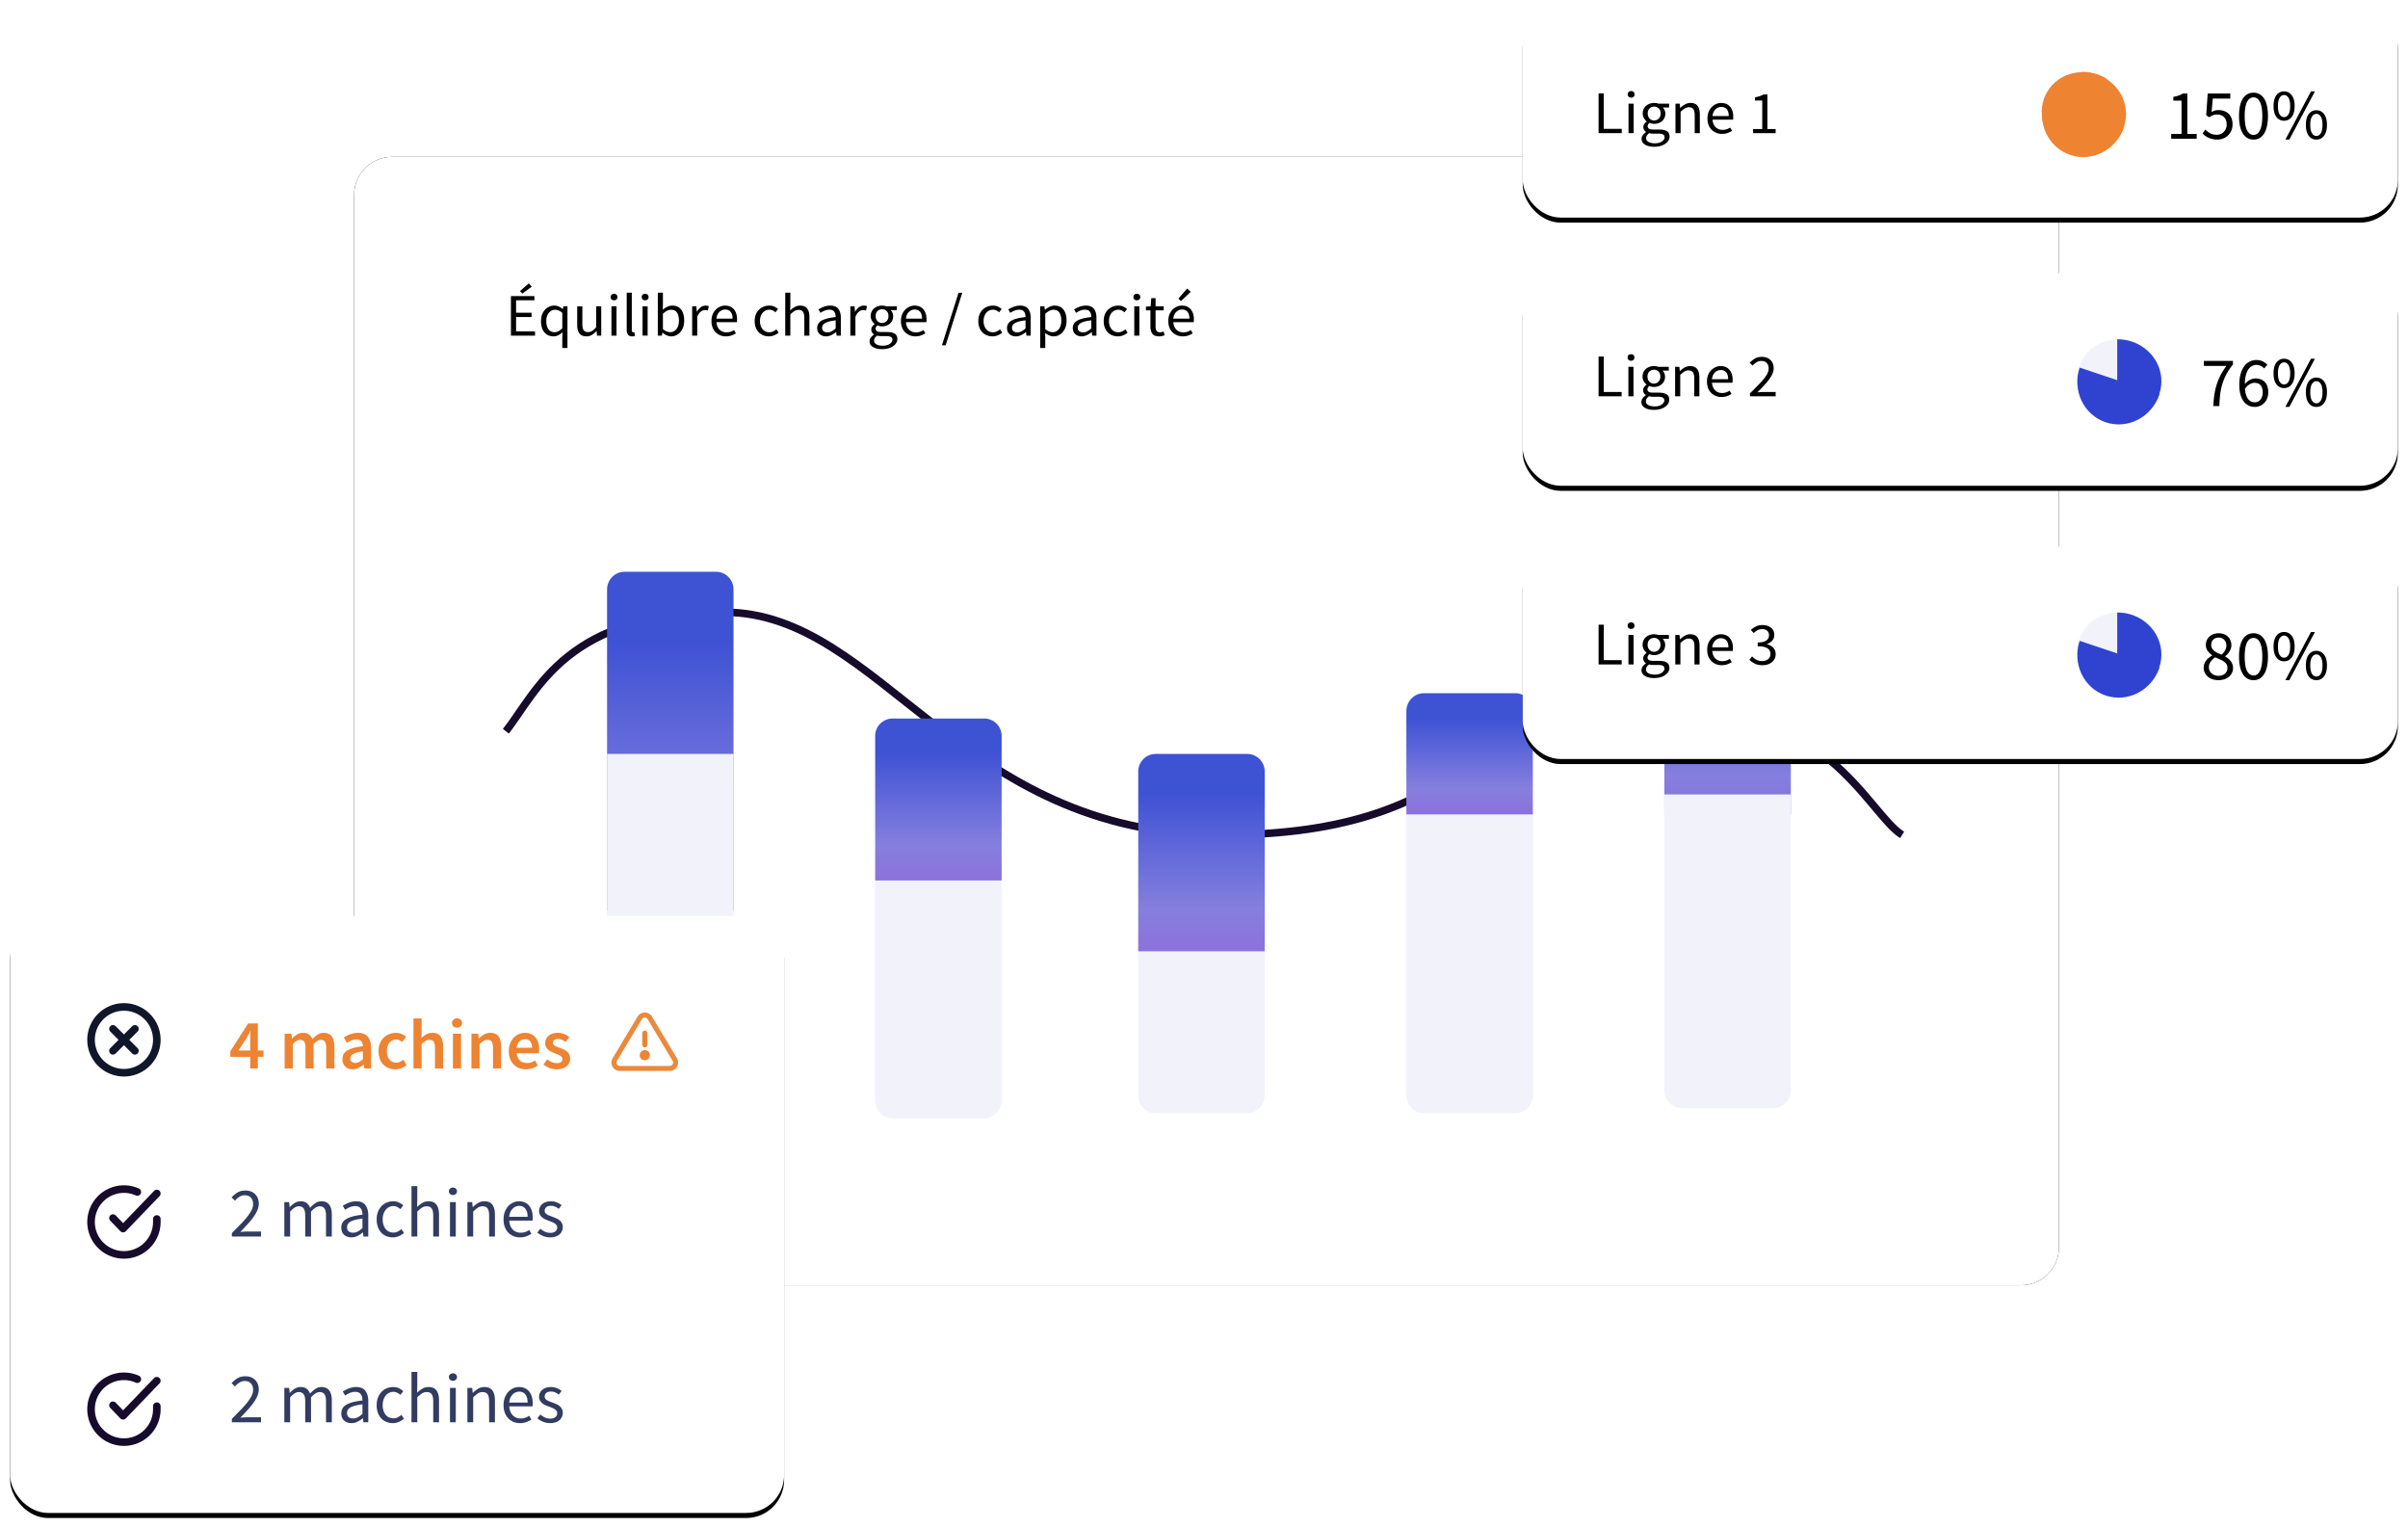 <svg xmlns="http://www.w3.org/2000/svg" xmlns:xlink="http://www.w3.org/1999/xlink" width="476" height="302"><defs><linearGradient id="c" x1="70.418%" x2="70.418%" y1="20.418%" y2="106.473%"><stop offset="0%" stop-color="#3E52D4"/><stop offset="67.136%" stop-color="#857FDE"/><stop offset="100%" stop-color="#8F6DDB"/></linearGradient><linearGradient id="d" x1="70.418%" x2="70.418%" y1="20.418%" y2="106.473%"><stop offset="0%" stop-color="#3E52D4"/><stop offset="67.136%" stop-color="#857FDE"/><stop offset="100%" stop-color="#8F6DDB"/></linearGradient><linearGradient id="e" x1="70.418%" x2="70.418%" y1="20.418%" y2="106.473%"><stop offset="0%" stop-color="#3E52D4"/><stop offset="67.136%" stop-color="#857FDE"/><stop offset="100%" stop-color="#8F6DDB"/></linearGradient><linearGradient id="f" x1="70.418%" x2="70.418%" y1="20.418%" y2="106.473%"><stop offset="0%" stop-color="#3E52D4"/><stop offset="67.136%" stop-color="#857FDE"/><stop offset="100%" stop-color="#8F6DDB"/></linearGradient><linearGradient id="g" x1="70.418%" x2="70.418%" y1="20.418%" y2="106.473%"><stop offset="0%" stop-color="#3E52D4"/><stop offset="67.136%" stop-color="#857FDE"/><stop offset="100%" stop-color="#8F6DDB"/></linearGradient><filter id="b" width="101.8%" height="102.7%" x="-.9%" y="-1.3%" filterUnits="objectBoundingBox"><feOffset in="SourceAlpha" result="shadowOffsetOuter1"/><feGaussianBlur in="shadowOffsetOuter1" result="shadowBlurOuter1" stdDeviation="1"/><feColorMatrix in="shadowBlurOuter1" values="0 0 0 0 0 0 0 0 0 0 0 0 0 0 0 0 0 0 0.15 0"/></filter><filter id="i" width="104%" height="116.7%" x="-2%" y="-6%" filterUnits="objectBoundingBox"><feOffset dy="1" in="SourceAlpha" result="shadowOffsetOuter1"/><feGaussianBlur in="shadowOffsetOuter1" result="shadowBlurOuter1" stdDeviation="1"/><feColorMatrix in="shadowBlurOuter1" values="0 0 0 0 0 0 0 0 0 0 0 0 0 0 0 0 0 0 0.153 0"/></filter><filter id="k" width="104%" height="116.7%" x="-2%" y="-6%" filterUnits="objectBoundingBox"><feOffset dy="1" in="SourceAlpha" result="shadowOffsetOuter1"/><feGaussianBlur in="shadowOffsetOuter1" result="shadowBlurOuter1" stdDeviation="1"/><feColorMatrix in="shadowBlurOuter1" values="0 0 0 0 0 0 0 0 0 0 0 0 0 0 0 0 0 0 0.154 0"/></filter><filter id="m" width="104%" height="116.7%" x="-2%" y="-6%" filterUnits="objectBoundingBox"><feOffset dy="1" in="SourceAlpha" result="shadowOffsetOuter1"/><feGaussianBlur in="shadowOffsetOuter1" result="shadowBlurOuter1" stdDeviation="1"/><feColorMatrix in="shadowBlurOuter1" values="0 0 0 0 0 0 0 0 0 0 0 0 0 0 0 0 0 0 0.144 0"/></filter><filter id="o" width="104.6%" height="105.9%" x="-2.3%" y="-2.1%" filterUnits="objectBoundingBox"><feOffset dy="1" in="SourceAlpha" result="shadowOffsetOuter1"/><feGaussianBlur in="shadowOffsetOuter1" result="shadowBlurOuter1" stdDeviation="1"/><feColorMatrix in="shadowBlurOuter1" values="0 0 0 0 0 0 0 0 0 0 0 0 0 0 0 0 0 0 0.16 0"/></filter><rect id="a" width="337" height="223" x="68" y="30" rx="7.5"/><rect id="h" width="173" height="42" x="0" y="0" rx="7.5"/><rect id="j" width="173" height="42" x="0" y="0" rx="7.5"/><rect id="l" width="173" height="42" x="0" y="0" rx="7.5"/><rect id="n" width="153" height="118" x="0" y="0" rx="7.5"/></defs><g fill="none" fill-rule="evenodd" transform="translate(2 1)"><g fill-rule="nonzero"><use xlink:href="#a" fill="#000" filter="url(#b)"/><use xlink:href="#a" fill="#FFF"/></g><circle cx="126.5" cy="207.5" r="1" fill="#D8D8D8" stroke="#979797"/><path stroke="#170B2C" stroke-width="1.5" d="M374 164c-6.979-4.4-14.593-26.4-50.124-26.4-35.531 0-32.358 26.4-84.387 26.4-52.027 0-67.255-44-98.345-44-31.09 0-36.8 15.4-43.144 23.517"/><path fill="url(#c)" fill-rule="nonzero" d="M118 115.5c0-1.934 1.54-3.5 3.439-3.5h18.122c1.9 0 3.439 1.566 3.439 3.5V179h-25v-63.5z"/><path fill="#F1F2FA" fill-rule="nonzero" d="M118 214.503c0 1.932 1.54 3.497 3.439 3.497h18.122c1.9 0 3.439-1.565 3.439-3.497V148h-25v66.503zm105 .97c0 1.949 1.54 3.527 3.439 3.527h18.122c1.9 0 3.439-1.578 3.439-3.527V173h-25v42.473z"/><path fill="url(#d)" fill-rule="nonzero" d="M223 151.47c0-1.917 1.54-3.47 3.439-3.47h18.122c1.9 0 3.439 1.553 3.439 3.47V187h-25v-35.53z"/><path fill="url(#e)" fill-rule="nonzero" d="M276 139.556c0-1.964 1.544-3.556 3.448-3.556h18.104c1.904 0 3.448 1.592 3.448 3.556V160h-25v-20.444z"/><path fill="#F1F2FA" fill-rule="nonzero" d="M276 215.481c0 1.944 1.54 3.519 3.439 3.519h18.122c1.9 0 3.439-1.575 3.439-3.519V160h-25v55.481zm-105 .996c0 1.947 1.54 3.523 3.439 3.523h18.122c1.9 0 3.439-1.576 3.439-3.523V167h-25v49.477z"/><path fill="url(#f)" fill-rule="nonzero" d="M171 144.448a3.444 3.444 0 0 1 3.439-3.448h18.122c1.9 0 3.439 1.544 3.439 3.448V173h-25v-28.552z"/><path fill="url(#g)" fill-rule="nonzero" d="M327 127.512c0-1.94 1.544-3.512 3.448-3.512h18.104c1.904 0 3.448 1.573 3.448 3.512V160h-25v-32.488z"/><path fill="#F1F2FA" fill-rule="nonzero" d="M327 214.526c0 1.92 1.54 3.474 3.439 3.474h18.122c1.9 0 3.439-1.555 3.439-3.474V156h-25v58.526z"/><g fill-rule="nonzero"><g transform="translate(299)"><use xlink:href="#h" fill="#000" filter="url(#i)"/><use xlink:href="#h" fill="#FFF"/></g><g fill="#EE8332"><path d="M406.049 28.685c-4.172-2.482-5.675-7.657-3.36-11.559 2.315-3.9 7.573-5.051 11.743-2.569l-4.193 7.063c-2.315 3.901-4.19 7.065-4.19 7.065z"/><path d="M409.531 13.207c4.824 0 8.734 3.719 8.734 8.306 0 4.586-3.91 8.305-8.734 8.305 0 0 .002-3.719.002-8.305 0-4.587-.002-8.306-.002-8.306z"/><path d="M417.875 24.1c-1.51 4.512-6.262 6.986-10.618 5.526-4.356-1.46-6.664-6.301-5.156-10.814 0 0 3.53 1.186 7.886 2.646l7.888 2.642z"/></g><path fill="#000" d="M427.192 25.465h2.041v-6.58h-1.621v-.742c.41-.074.764-.163 1.062-.266.308-.112.583-.242.825-.392h.88v7.98h1.846v.952h-5.033v-.952zm6.753-.854c.261.271.569.51.923.714.363.206.806.308 1.328.308a2 2 0 0 0 .755-.14 1.911 1.911 0 0 0 1.048-1.064 2.2 2.2 0 0 0 .154-.84c0-.616-.172-1.096-.517-1.442-.344-.345-.806-.518-1.384-.518-.308 0-.573.047-.797.14a5.25 5.25 0 0 0-.727.406l-.615-.392.294-4.298h4.46v.994h-3.454l-.238 2.646c.215-.112.43-.2.644-.266.214-.065.456-.098.726-.098.383 0 .741.056 1.077.168.335.112.629.285.88.518.252.224.448.514.588.868.15.346.223.761.223 1.246 0 .486-.083.915-.251 1.288a2.919 2.919 0 0 1-.671.952 3.08 3.08 0 0 1-.965.588 3.19 3.19 0 0 1-1.118.196c-.354 0-.68-.037-.979-.112a3.982 3.982 0 0 1-.797-.266 4.347 4.347 0 0 1-.643-.378 4.783 4.783 0 0 1-.503-.462l.56-.756zm9.521 1.974c-.903 0-1.607-.4-2.11-1.204-.504-.802-.755-1.955-.755-3.458 0-1.502.251-2.646.754-3.43.504-.784 1.208-1.176 2.111-1.176.895 0 1.594.392 2.097 1.176.504.784.755 1.928.755 3.43 0 1.503-.251 2.656-.755 3.458-.503.803-1.202 1.204-2.097 1.204zm0-.924c.262 0 .495-.07.7-.21.214-.149.396-.373.545-.672.159-.308.28-.695.363-1.162a9.88 9.88 0 0 0 .126-1.694 9.66 9.66 0 0 0-.126-1.68c-.084-.466-.204-.844-.363-1.134-.149-.298-.33-.518-.546-.658a1.208 1.208 0 0 0-.699-.21c-.26 0-.498.07-.713.21-.214.14-.4.36-.559.658-.148.29-.265.668-.35 1.134a9.66 9.66 0 0 0-.125 1.68c0 1.307.159 2.26.475 2.856.327.588.75.882 1.272.882zm6.041-2.8a1.817 1.817 0 0 1-1.523-.756c-.374-.504-.56-1.222-.56-2.156 0-.924.186-1.633.56-2.128a1.815 1.815 0 0 1 1.523-.756c.624 0 1.128.252 1.51.756.382.495.573 1.204.573 2.128 0 .934-.191 1.652-.573 2.156-.382.504-.886.756-1.51.756zm0-.714c.354 0 .643-.182.867-.546.224-.373.336-.924.336-1.652 0-.728-.112-1.269-.336-1.624-.224-.364-.513-.546-.867-.546-.363 0-.657.182-.88.546-.224.355-.336.896-.336 1.624 0 .728.112 1.28.336 1.652.223.364.517.546.88.546zm.252 4.438 5.06-9.52h.784l-5.061 9.52h-.783zm6.137 0a1.817 1.817 0 0 1-1.524-.756c-.373-.504-.559-1.222-.559-2.156 0-.924.186-1.633.56-2.128a1.815 1.815 0 0 1 1.523-.756c.624 0 1.127.252 1.51.756.382.495.573 1.204.573 2.128 0 .934-.191 1.652-.573 2.156-.383.504-.886.756-1.51.756zm0-.714c.354 0 .643-.182.867-.546.224-.373.335-.924.335-1.652 0-.728-.111-1.269-.335-1.624-.224-.364-.513-.546-.867-.546-.363 0-.657.182-.88.546-.224.355-.336.896-.336 1.624 0 .728.112 1.28.335 1.652.224.364.518.546.881.546zM314 25.316v-7.86h1.027v7.01h3.552v.85zm5.916 0v-5.824h1.015v5.824h-1.015zm.52-7.022a.7.7 0 0 1-.49-.174.607.607 0 0 1-.191-.473.61.61 0 0 1 .192-.467c.128-.12.29-.18.489-.18.198 0 .36.06.489.18.127.12.191.275.191.467 0 .2-.064.358-.191.473a.7.7 0 0 1-.49.174zM324.99 28c-.734 0-1.332-.136-1.794-.407-.463-.272-.694-.66-.694-1.163 0-.247.079-.485.236-.713.156-.227.37-.43.643-.605v-.048a1.14 1.14 0 0 1-.377-.371 1.038 1.038 0 0 1-.155-.575c0-.248.07-.464.21-.647a1.87 1.87 0 0 1 .446-.432v-.048a2.372 2.372 0 0 1-.538-.647 1.776 1.776 0 0 1-.242-.922c0-.424.103-.791.31-1.103a2.04 2.04 0 0 1 .829-.719 2.55 2.55 0 0 1 1.126-.251 2.54 2.54 0 0 1 .854.143h2.092v.755h-1.238a1.665 1.665 0 0 1 .495 1.198c0 .416-.099.775-.297 1.079a1.977 1.977 0 0 1-.792.7c-.33.165-.701.247-1.114.247a2.04 2.04 0 0 1-.903-.204 1.421 1.421 0 0 0-.273.293.691.691 0 0 0-.111.402c0 .184.076.335.229.455.153.12.431.18.835.18h1.164c.701 0 1.227.11 1.578.33.35.22.526.573.526 1.06 0 .36-.124.69-.372.994-.247.304-.598.55-1.052.737-.453.188-.994.282-1.62.282zm0-5.188c.347 0 .646-.126.897-.378.252-.252.378-.589.378-1.012 0-.424-.124-.755-.371-.995a1.25 1.25 0 0 0-.904-.36c-.355 0-.656.12-.903.36-.248.24-.372.571-.372.995 0 .423.126.76.378 1.012.251.252.55.378.897.378zm.149 4.505c.577 0 1.04-.122 1.386-.365.346-.244.52-.518.52-.821 0-.272-.106-.46-.316-.563-.21-.104-.51-.156-.897-.156h-1.04a3.385 3.385 0 0 1-.78-.096 1.613 1.613 0 0 0-.47.48.983.983 0 0 0-.148.502c0 .312.154.56.464.743.31.184.736.276 1.28.276zm4.059-2.001v-5.824h.842l.086.84h.037c.29-.28.594-.514.916-.702a2.145 2.145 0 0 1 1.102-.281c.635 0 1.1.193 1.392.58.293.388.44.953.44 1.696v3.69h-1.015v-3.558c0-.543-.091-.939-.273-1.186-.181-.248-.47-.372-.866-.372-.305 0-.58.076-.823.228a5.16 5.16 0 0 0-.823.671v4.218h-1.015zm9.208.144a2.949 2.949 0 0 1-1.46-.366 2.666 2.666 0 0 1-1.04-1.048c-.256-.456-.384-.999-.384-1.63 0-.639.13-1.186.39-1.641a2.84 2.84 0 0 1 1.009-1.055 2.487 2.487 0 0 1 1.3-.371c.767 0 1.359.247 1.775.743.417.495.625 1.158.625 1.989 0 .103-.002.205-.006.305s-.014.186-.03.258h-4.06c.041.615.241 1.106.6 1.474.359.367.827.55 1.405.55.288 0 .555-.041.798-.125a3.63 3.63 0 0 0 .7-.33l.358.648c-.256.16-.546.3-.872.419-.326.12-.696.18-1.108.18zm-1.894-3.523h3.218c0-.591-.13-1.04-.39-1.348-.26-.308-.625-.462-1.095-.462-.42 0-.798.158-1.132.474-.335.315-.535.76-.6 1.336zm8.033 3.379V24.5h1.806v-5.63h-1.435v-.635c.363-.064.678-.142.947-.233.268-.092.51-.202.724-.33h.78v6.83H349v.815h-4.455z"/></g><g fill-rule="nonzero"><g transform="translate(299 53)"><use xlink:href="#j" fill="#000" filter="url(#k)"/><use xlink:href="#j" fill="#FFF"/></g><path fill="#000" d="M314 77.316v-7.86h1.023v7.01h3.535v.85zm5.889 0v-5.824h1.01v5.824h-1.01zm.517-7.022a.695.695 0 0 1-.486-.174.608.608 0 0 1-.191-.473c0-.192.063-.347.19-.467.128-.12.29-.18.487-.18s.36.06.487.18.19.275.19.467c0 .2-.063.358-.19.473a.695.695 0 0 1-.487.174zM324.94 80c-.731 0-1.327-.136-1.787-.407-.46-.272-.69-.66-.69-1.163 0-.247.079-.485.235-.713.156-.227.37-.43.64-.605v-.048a1.137 1.137 0 0 1-.375-.371 1.041 1.041 0 0 1-.154-.575c0-.248.07-.464.209-.647.14-.184.287-.328.443-.432v-.048a2.37 2.37 0 0 1-.535-.647 1.78 1.78 0 0 1-.24-.922c0-.424.102-.791.307-1.103.206-.311.48-.551.826-.719a2.53 2.53 0 0 1 1.12-.251 2.516 2.516 0 0 1 .85.143h2.083v.755h-1.232c.14.128.257.298.351.51.094.211.142.44.142.689 0 .415-.099.774-.296 1.078a1.97 1.97 0 0 1-.788.7 2.451 2.451 0 0 1-1.11.247c-.32 0-.62-.068-.899-.204a1.419 1.419 0 0 0-.27.293.694.694 0 0 0-.111.402c0 .184.076.335.227.455.152.12.43.18.832.18h1.158c.698 0 1.222.11 1.57.33.35.22.524.573.524 1.06 0 .36-.123.69-.37.994-.246.304-.595.55-1.046.737-.452.188-.99.282-1.614.282zm0-5.188c.345 0 .642-.126.893-.378.25-.252.376-.589.376-1.012 0-.424-.123-.755-.37-.995a1.242 1.242 0 0 0-.9-.36c-.352 0-.652.12-.899.36-.246.24-.37.571-.37.995 0 .423.126.76.377 1.012.25.252.548.378.893.378zm.148 4.505c.575 0 1.034-.122 1.38-.365.344-.244.517-.518.517-.821 0-.272-.105-.46-.314-.563-.21-.104-.507-.156-.893-.156h-1.035a3.356 3.356 0 0 1-.776-.096 1.61 1.61 0 0 0-.469.48.986.986 0 0 0-.147.502c0 .312.154.56.462.743.308.184.733.276 1.275.276zm4.04-2.001v-5.824h.838l.086.84h.037c.288-.28.592-.514.912-.702.32-.188.686-.281 1.097-.281.632 0 1.094.193 1.385.58.292.388.438.953.438 1.696v3.69h-1.01v-3.558c0-.543-.09-.939-.271-1.186-.181-.248-.469-.372-.863-.372-.304 0-.577.076-.82.228a5.14 5.14 0 0 0-.818.671v4.218h-1.01zm9.166.144a2.925 2.925 0 0 1-1.453-.366 2.66 2.66 0 0 1-1.035-1.048c-.255-.456-.382-.999-.382-1.63 0-.639.13-1.186.388-1.641a2.836 2.836 0 0 1 1.004-1.055c.41-.248.842-.371 1.293-.371.764 0 1.354.247 1.768.743.415.495.622 1.158.622 1.989 0 .103-.002.205-.006.305s-.014.186-.03.258h-4.041c.04.615.24 1.106.597 1.474.357.367.824.55 1.398.55.288 0 .553-.041.795-.125a3.57 3.57 0 0 0 .696-.33l.357.648c-.254.16-.544.3-.868.419-.325.12-.692.18-1.103.18zm-1.885-3.523h3.203c0-.591-.129-1.04-.388-1.348-.258-.308-.622-.462-1.09-.462-.419 0-.795.158-1.127.474-.333.315-.532.76-.598 1.336zm7.515 3.379v-.587a73.607 73.607 0 0 0 2.008-2.02c.55-.578.97-1.102 1.257-1.569.287-.467.431-.905.431-1.312 0-.44-.123-.799-.37-1.079-.246-.28-.62-.419-1.12-.419-.329 0-.633.09-.912.27a3.77 3.77 0 0 0-.764.653l-.579-.563a4.44 4.44 0 0 1 1.053-.845c.374-.212.816-.318 1.325-.318.73 0 1.306.206 1.724.617.42.412.629.957.629 1.636 0 .48-.138.965-.413 1.456a8.914 8.914 0 0 1-1.133 1.546 46.625 46.625 0 0 1-1.657 1.755l.665-.048c.23-.016.448-.024.653-.024H349v.85h-5.076z"/><path fill="#F1F2FA" d="M413.038 81.517c-4.17-2.482-5.674-7.657-3.36-11.558 2.315-3.901 7.574-5.051 11.744-2.57l-4.193 7.063c-2.316 3.902-4.19 7.065-4.19 7.065z"/><path fill="#3043D0" d="M416.521 66.04c4.824 0 8.734 3.718 8.734 8.305s-3.91 8.306-8.734 8.306c0 0 .002-3.719.002-8.306s-.002-8.306-.002-8.306z"/><path fill="#3043D0" d="M424.864 76.933c-1.508 4.511-6.262 6.986-10.617 5.526-4.356-1.46-6.664-6.302-5.156-10.814l7.886 2.646 7.887 2.642z"/><path fill="#000" d="M435.511 79.25c.038-.84.112-1.61.224-2.31.111-.7.265-1.362.461-1.988a11.77 11.77 0 0 1 .769-1.834c.317-.588.695-1.19 1.132-1.806h-4.445v-.994h5.745v.714a13.777 13.777 0 0 0-1.3 1.932 10.673 10.673 0 0 0-.783 1.89c-.195.634-.34 1.312-.433 2.03-.084.71-.144 1.498-.182 2.366h-1.188zm8.221-.742c.224 0 .429-.046.615-.14.187-.094.35-.224.49-.392a1.93 1.93 0 0 0 .32-.616c.085-.242.127-.514.127-.812 0-.588-.135-1.05-.406-1.386-.27-.336-.685-.504-1.244-.504-.28 0-.587.094-.923.28-.325.178-.637.476-.936.896.075.878.275 1.544.6 2.002.336.448.789.672 1.357.672zm1.831-6.692a1.99 1.99 0 0 0-.67-.504 1.71 1.71 0 0 0-.798-.196 2.06 2.06 0 0 0-.88.196c-.28.13-.526.346-.741.644-.214.298-.386.69-.517 1.176-.13.476-.2 1.068-.21 1.778.28-.346.606-.616.978-.812.374-.206.741-.308 1.105-.308.774 0 1.39.228 1.845.686.467.458.7 1.148.7 2.072 0 .43-.07.822-.21 1.176-.14.346-.33.644-.574.896a2.62 2.62 0 0 1-.839.588c-.316.14-.657.21-1.02.21-.438 0-.843-.088-1.216-.266a2.754 2.754 0 0 1-.979-.798c-.27-.364-.484-.812-.643-1.344-.158-.542-.238-1.172-.238-1.89 0-.896.094-1.656.28-2.282.187-.634.439-1.148.755-1.54.317-.402.676-.69 1.076-.868.411-.186.84-.28 1.287-.28.484 0 .9.094 1.244.28.354.178.657.402.908.672l-.643.714zm3.944 3.878a1.817 1.817 0 0 1-1.523-.756c-.374-.504-.56-1.222-.56-2.156 0-.924.186-1.634.56-2.128a1.815 1.815 0 0 1 1.523-.756c.624 0 1.128.252 1.51.756.382.494.573 1.204.573 2.128 0 .934-.191 1.652-.573 2.156-.382.504-.886.756-1.51.756zm0-.714c.354 0 .643-.182.867-.546.224-.374.336-.924.336-1.652 0-.728-.112-1.27-.336-1.624-.224-.364-.513-.546-.867-.546-.363 0-.657.182-.88.546-.224.354-.336.896-.336 1.624 0 .728.112 1.278.336 1.652.223.364.517.546.88.546zm.252 4.438 5.06-9.52h.784l-5.061 9.52h-.783zm6.137 0a1.817 1.817 0 0 1-1.524-.756c-.373-.504-.559-1.222-.559-2.156 0-.924.186-1.634.56-2.128a1.815 1.815 0 0 1 1.523-.756c.624 0 1.127.252 1.51.756.382.494.573 1.204.573 2.128 0 .934-.191 1.652-.573 2.156-.383.504-.886.756-1.51.756zm0-.714c.354 0 .643-.182.867-.546.224-.374.335-.924.335-1.652 0-.728-.111-1.27-.335-1.624-.224-.364-.513-.546-.867-.546-.363 0-.657.182-.88.546-.224.354-.336.896-.336 1.624 0 .728.112 1.278.335 1.652.224.364.518.546.881.546z"/></g><g fill-rule="nonzero"><g transform="translate(299 107)"><use xlink:href="#l" fill="#000" filter="url(#m)"/><use xlink:href="#l" fill="#FFF"/></g><path fill="#F1F2FA" d="M413.038 135.517c-4.17-2.482-5.674-7.657-3.36-11.558 2.315-3.901 7.574-5.051 11.744-2.57l-4.193 7.063c-2.316 3.902-4.19 7.065-4.19 7.065z"/><path fill="#3043D0" d="M416.521 120.04c4.824 0 8.734 3.718 8.734 8.305s-3.91 8.306-8.734 8.306c0 0 .002-3.719.002-8.306s-.002-8.306-.002-8.306z"/><path fill="#3043D0" d="M424.864 130.933c-1.508 4.512-6.262 6.986-10.617 5.526-4.356-1.46-6.664-6.302-5.156-10.814l7.886 2.645 7.887 2.643z"/><path fill="#000" d="M434.644 130.856c0 .252.047.48.14.686.103.206.238.388.405.546.178.15.383.266.616.35.233.084.484.126.754.126.523 0 .942-.144 1.259-.434.326-.29.489-.668.489-1.134 0-.29-.065-.536-.196-.742a1.8 1.8 0 0 0-.531-.532 3.88 3.88 0 0 0-.783-.42c-.288-.13-.591-.262-.909-.392a3.737 3.737 0 0 0-.894.854 1.8 1.8 0 0 0-.35 1.092zm2.517-2.478a3.19 3.19 0 0 0 .685-.854c.167-.298.251-.612.251-.938 0-.448-.134-.822-.405-1.12-.27-.308-.652-.462-1.147-.462-.419 0-.763.13-1.034.392-.27.262-.405.612-.405 1.05 0 .27.055.504.167.7.112.186.262.354.448.504.195.15.415.284.657.406.251.112.513.22.783.322zm-3.551 2.59c0-.29.047-.556.14-.798.103-.252.228-.476.377-.672.159-.206.335-.382.531-.532.206-.158.415-.294.63-.406v-.056a4.127 4.127 0 0 1-.867-.84c-.252-.336-.378-.742-.378-1.218a2.145 2.145 0 0 1 .727-1.652 2.35 2.35 0 0 1 .797-.476 2.92 2.92 0 0 1 1.006-.168c.392 0 .741.06 1.049.182.307.112.569.276.783.49.223.206.391.458.503.756.122.29.182.606.182.952 0 .234-.042.458-.126.672a2.745 2.745 0 0 1-.294.602 2.61 2.61 0 0 1-.391.504c-.14.15-.28.276-.42.378v.056c.196.112.388.242.574.392.187.14.35.304.49.49.148.178.265.382.349.616.093.234.14.5.14.798 0 .336-.07.648-.21.938-.14.29-.336.542-.588.756a2.767 2.767 0 0 1-.908.504 3.594 3.594 0 0 1-1.174.182c-.42 0-.811-.06-1.175-.182a2.95 2.95 0 0 1-.922-.504 2.598 2.598 0 0 1-.602-.784 2.17 2.17 0 0 1-.223-.98zm9.856 2.45c-.903 0-1.607-.402-2.11-1.204-.504-.802-.755-1.956-.755-3.458 0-1.502.251-2.646.754-3.43.504-.784 1.208-1.176 2.111-1.176.895 0 1.594.392 2.097 1.176.504.784.755 1.928.755 3.43 0 1.502-.251 2.656-.755 3.458-.503.802-1.202 1.204-2.097 1.204zm0-.924c.262 0 .495-.07.7-.21.214-.15.396-.374.545-.672.159-.308.28-.696.363-1.162a9.88 9.88 0 0 0 .126-1.694c0-.654-.042-1.214-.126-1.68-.084-.466-.204-.844-.363-1.134-.149-.298-.33-.518-.546-.658a1.208 1.208 0 0 0-.699-.21c-.26 0-.498.07-.713.21-.214.14-.4.36-.559.658-.148.29-.265.668-.35 1.134a9.647 9.647 0 0 0-.125 1.68c0 1.306.159 2.258.475 2.856.327.588.75.882 1.272.882zm6.041-2.8a1.817 1.817 0 0 1-1.523-.756c-.374-.504-.56-1.222-.56-2.156 0-.924.186-1.634.56-2.128a1.815 1.815 0 0 1 1.523-.756c.624 0 1.128.252 1.51.756.382.494.573 1.204.573 2.128 0 .934-.191 1.652-.573 2.156-.382.504-.886.756-1.51.756zm0-.714c.354 0 .643-.182.867-.546.224-.374.336-.924.336-1.652 0-.728-.112-1.27-.336-1.624-.224-.364-.513-.546-.867-.546-.363 0-.657.182-.88.546-.224.354-.336.896-.336 1.624 0 .728.112 1.278.336 1.652.223.364.517.546.88.546zm.252 4.438 5.06-9.52h.784l-5.061 9.52h-.783zm6.137 0a1.817 1.817 0 0 1-1.524-.756c-.373-.504-.559-1.222-.559-2.156 0-.924.186-1.634.56-2.128a1.815 1.815 0 0 1 1.523-.756c.624 0 1.127.252 1.51.756.382.494.573 1.204.573 2.128 0 .934-.191 1.652-.573 2.156-.383.504-.886.756-1.51.756zm0-.714c.354 0 .643-.182.867-.546.224-.374.335-.924.335-1.652 0-.728-.111-1.27-.335-1.624-.224-.364-.513-.546-.867-.546-.363 0-.657.182-.88.546-.224.354-.336.896-.336 1.624 0 .728.112 1.278.335 1.652.224.364.518.546.881.546z"/></g><g transform="translate(0 180)"><g fill-rule="nonzero"><use xlink:href="#n" fill="#000" filter="url(#o)"/><use xlink:href="#n" fill="#FFF"/></g><path fill="#EE8332" fill-rule="nonzero" d="M47.46 30.156v-2.294h-3.931v-1.09l3.525-5.511h1.916v5.356h1.12v1.245h-1.12v2.294h-1.51zm-2.336-3.539h2.336v-2.014c0-.26.004-.569.014-.923.018-.354.037-.661.056-.923h-.056c-.112.234-.228.462-.35.686-.122.223-.247.457-.378.699l-1.622 2.475zm9.146 3.539v-6.867h1.33l.111.937h.056c.29-.308.602-.57.937-.783a2.16 2.16 0 0 1 1.161-.322c.504 0 .905.108 1.203.322.308.214.542.517.7.909a5.576 5.576 0 0 1 1.021-.881c.355-.234.751-.35 1.19-.35.727 0 1.263.238 1.608.713.345.466.517 1.137.517 2.014v4.308h-1.622v-4.098c0-.57-.089-.97-.266-1.203-.168-.233-.428-.35-.783-.35-.429 0-.91.285-1.441.854v4.797h-1.609v-4.098c0-.57-.088-.97-.266-1.203-.168-.233-.433-.35-.797-.35-.428 0-.91.285-1.44.854v4.797h-1.61zm13.455.167c-.607 0-1.097-.181-1.469-.545-.373-.373-.56-.863-.56-1.468 0-.364.075-.686.224-.965.159-.29.4-.536.728-.742.335-.205.755-.377 1.259-.517a11.66 11.66 0 0 1 1.832-.322 2.212 2.212 0 0 0-.084-.503 1 1 0 0 0-.21-.434.857.857 0 0 0-.377-.293 1.384 1.384 0 0 0-.588-.112 2.66 2.66 0 0 0-.993.195c-.317.13-.63.29-.937.476l-.588-1.077a6.909 6.909 0 0 1 1.287-.63 4.365 4.365 0 0 1 1.539-.265c.858 0 1.497.256 1.916.77.429.503.644 1.234.644 2.195v4.07h-1.33l-.111-.756h-.056c-.308.262-.639.48-.993.658a2.442 2.442 0 0 1-1.133.265zm.517-1.258c.28 0 .532-.066.756-.196.232-.13.48-.317.741-.56v-1.538c-.467.056-.858.13-1.175.224-.317.093-.573.2-.77.322a1.072 1.072 0 0 0-.419.391.956.956 0 0 0-.126.476c0 .307.093.531.28.67.186.14.424.21.713.21zm7.899 1.258a3.62 3.62 0 0 1-1.315-.237 2.952 2.952 0 0 1-1.05-.7 3.225 3.225 0 0 1-.699-1.132 4.318 4.318 0 0 1-.252-1.525c0-.569.093-1.077.28-1.524.186-.448.438-.825.756-1.133a3.2 3.2 0 0 1 1.09-.7c.42-.167.858-.251 1.316-.251.447 0 .83.074 1.147.224.326.15.615.331.867.545l-.783 1.05a2.408 2.408 0 0 0-.56-.365 1.24 1.24 0 0 0-.588-.14c-.559 0-1.012.21-1.356.63-.346.41-.518.965-.518 1.664 0 .69.168 1.245.504 1.664.344.41.787.616 1.329.616.27 0 .521-.056.755-.168.242-.122.462-.261.657-.42l.658 1.063a3.41 3.41 0 0 1-1.077.63c-.383.14-.77.21-1.161.21zm3.593-.167v-9.874h1.609v2.545l-.056 1.329c.29-.27.606-.508.95-.713.356-.214.77-.322 1.246-.322.737 0 1.273.238 1.609.713.335.466.503 1.137.503 2.014v4.308h-1.608v-4.098c0-.57-.084-.97-.252-1.203-.168-.233-.443-.35-.826-.35-.298 0-.564.075-.797.224-.224.14-.48.35-.77.63v4.797h-1.608zm7.8 0v-6.867h1.609v6.867h-1.609zm.812-8.07c-.29 0-.527-.084-.714-.252a.844.844 0 0 1-.28-.657c0-.27.094-.49.28-.657a.992.992 0 0 1 .714-.266c.29 0 .527.088.713.266.186.168.28.387.28.657s-.094.49-.28.657c-.186.168-.424.252-.713.252zm2.85 8.07v-6.867h1.329l.112.923h.056a5.54 5.54 0 0 1 .993-.77 2.435 2.435 0 0 1 1.259-.321c.736 0 1.273.238 1.608.713.336.466.504 1.137.504 2.014v4.308h-1.609v-4.098c0-.57-.084-.97-.251-1.203-.168-.233-.444-.35-.826-.35-.299 0-.565.075-.797.224-.224.14-.48.35-.77.63v4.797h-1.608zm10.765.167c-.476 0-.919-.08-1.329-.237a3.238 3.238 0 0 1-1.077-.714 3.313 3.313 0 0 1-.727-1.118 4.318 4.318 0 0 1-.252-1.525c0-.56.088-1.063.265-1.51.177-.448.41-.825.7-1.133a3.2 3.2 0 0 1 1.021-.713 2.894 2.894 0 0 1 1.175-.252 3 3 0 0 1 1.231.238c.354.158.648.382.881.671.243.29.424.634.546 1.035a4.546 4.546 0 0 1 .154 1.762 2.41 2.41 0 0 1-.042.336h-4.365c.075.615.289 1.09.644 1.426.364.326.825.49 1.385.49.298 0 .573-.042.825-.126.26-.094.518-.22.77-.378l.545 1.007c-.327.214-.69.392-1.091.532s-.821.21-1.26.21zm-1.833-4.251h3.05c0-.532-.117-.947-.35-1.245-.224-.307-.573-.461-1.049-.461-.41 0-.77.144-1.077.433-.308.29-.5.713-.574 1.273zm7.901 4.251a3.95 3.95 0 0 1-1.412-.265 4.726 4.726 0 0 1-1.19-.686l.756-1.035c.308.243.611.434.91.574.307.13.638.196.992.196.374 0 .648-.075.826-.224a.771.771 0 0 0 .265-.601.556.556 0 0 0-.125-.364 1.155 1.155 0 0 0-.336-.294 2.826 2.826 0 0 0-.476-.224l-.531-.223a8.456 8.456 0 0 1-.686-.294 2.909 2.909 0 0 1-.63-.406 2.28 2.28 0 0 1-.447-.545 1.609 1.609 0 0 1-.168-.755c0-.606.224-1.1.672-1.483.447-.382 1.058-.573 1.832-.573.476 0 .905.084 1.287.252.382.168.714.359.993.573l-.741.98a3.459 3.459 0 0 0-.741-.42 1.815 1.815 0 0 0-.77-.168c-.345 0-.601.074-.77.223a.68.68 0 0 0-.237.532c0 .14.038.261.112.364.084.093.191.177.322.251.13.075.28.144.447.21.178.066.36.13.546.196.233.084.466.182.7.294.233.102.442.233.629.391.196.158.35.354.461.587.122.224.182.494.182.812 0 .298-.06.577-.182.839a1.93 1.93 0 0 1-.503.671 2.567 2.567 0 0 1-.84.448 3.62 3.62 0 0 1-1.147.167z"/><path stroke="#EA8A3C" stroke-linecap="round" stroke-linejoin="round" d="M119.527 28.406a1.164 1.164 0 0 0 .997 1.748h9.873a1.163 1.163 0 0 0 .997-1.748l-4.936-8.24a1.17 1.17 0 0 0-1.57-.412c-.174.1-.32.241-.424.413l-4.937 8.239z"/><circle cx="125.46" cy="27.533" r="1" fill="#EE8332"/><path stroke="#EE8332" stroke-linecap="round" stroke-linejoin="round" d="M125.46 23.163v2.331"/><path fill="#323C61" fill-rule="nonzero" d="M43.837 99.396c.671-.671 1.268-1.277 1.79-1.818.522-.54.961-1.04 1.315-1.496.354-.466.625-.891.811-1.273.187-.392.28-.77.28-1.133 0-.513-.14-.932-.42-1.258-.28-.326-.703-.49-1.272-.49-.374 0-.718.108-1.036.322a4.154 4.154 0 0 0-.867.755l-.657-.657c.373-.41.77-.737 1.189-.98.42-.251.923-.377 1.51-.377.83 0 1.483.242 1.959.727.476.476.713 1.11.713 1.902 0 .42-.093.844-.28 1.273a6.95 6.95 0 0 1-.755 1.315c-.317.447-.7.918-1.147 1.412a62.698 62.698 0 0 1-1.455 1.552c.242-.018.494-.037.756-.055.261-.019.508-.028.741-.028H49.6v.992h-5.763v-.685zm10.369-6.111h.95l.099.979h.042c.298-.326.62-.597.965-.811a2.107 2.107 0 0 1 1.147-.336c.522 0 .928.116 1.217.35.298.223.518.54.658.95a5.618 5.618 0 0 1 1.063-.937 2.081 2.081 0 0 1 1.175-.363c.7 0 1.217.224 1.552.671.345.448.518 1.11.518 1.986v4.307h-1.147v-4.153c0-.643-.103-1.105-.308-1.385-.205-.289-.523-.433-.951-.433-.513 0-1.082.35-1.707 1.049v4.922h-1.147v-4.153c0-.643-.103-1.105-.307-1.385-.206-.289-.528-.433-.966-.433-.513 0-1.082.35-1.706 1.049v4.922h-1.147v-6.796zm11.261 5.034c0-.745.332-1.314.994-1.706.671-.401 1.734-.68 3.189-.839 0-.214-.024-.424-.07-.63a1.353 1.353 0 0 0-.224-.545 1.098 1.098 0 0 0-.42-.377c-.177-.103-.405-.154-.685-.154-.401 0-.774.074-1.119.224-.336.15-.64.317-.91.503l-.46-.797a7.011 7.011 0 0 1 1.16-.587 3.795 3.795 0 0 1 1.511-.294c.83 0 1.431.256 1.804.769.374.504.56 1.18.56 2.028v4.167h-.951l-.098-.81h-.028c-.326.27-.681.503-1.063.699-.374.186-.77.28-1.19.28-.577 0-1.058-.169-1.44-.504-.373-.336-.56-.811-.56-1.427zm1.133-.084c0 .392.112.672.336.84.234.167.518.251.853.251.327 0 .634-.074.924-.223.298-.159.61-.388.937-.686V96.53c-.57.075-1.05.164-1.44.266a3.89 3.89 0 0 0-.952.364c-.234.14-.401.303-.504.49a1.155 1.155 0 0 0-.154.586zm5.858-1.538c0-.569.088-1.072.266-1.51a3.39 3.39 0 0 1 .713-1.133 2.985 2.985 0 0 1 1.036-.7c.4-.158.82-.237 1.259-.237.447 0 .83.084 1.147.252.326.158.605.345.839.559l-.574.741a3.116 3.116 0 0 0-.643-.433 1.552 1.552 0 0 0-.728-.168c-.307 0-.592.065-.853.196a1.844 1.844 0 0 0-.671.531 2.76 2.76 0 0 0-.448.84 3.425 3.425 0 0 0-.154 1.062c0 .392.05.746.154 1.063.102.317.242.592.42.825.186.224.41.401.671.532.26.121.546.181.853.181.327 0 .62-.065.882-.195.27-.14.508-.304.713-.49l.518.755a3.74 3.74 0 0 1-1.035.644 2.981 2.981 0 0 1-1.175.237 3.33 3.33 0 0 1-1.26-.237 2.936 2.936 0 0 1-1.02-.686 3.51 3.51 0 0 1-.672-1.119 4.489 4.489 0 0 1-.238-1.51zm6.883-6.573h1.147v2.713l-.041 1.399a6.03 6.03 0 0 1 1.02-.783c.355-.224.77-.336 1.246-.336.717 0 1.24.224 1.566.671.336.448.504 1.11.504 1.986v4.307h-1.147v-4.153c0-.643-.103-1.105-.308-1.385-.205-.289-.531-.433-.979-.433-.355 0-.667.088-.937.266a6.024 6.024 0 0 0-.924.783v4.922h-1.147v-9.957zm8.197 1.762a.837.837 0 0 1-.574-.21.696.696 0 0 1-.223-.531c0-.224.074-.401.223-.531.159-.14.35-.21.574-.21.224 0 .41.07.56.21a.65.65 0 0 1 .237.53.68.68 0 0 1-.238.532.787.787 0 0 1-.56.21zm-.588 1.399h1.147v6.796H86.95v-6.796zm3.442 0h.952l.098.979h.042a5.414 5.414 0 0 1 1.02-.811 2.353 2.353 0 0 1 1.26-.336c.717 0 1.24.224 1.566.671.336.448.504 1.11.504 1.986v4.307h-1.147v-4.153c0-.643-.102-1.105-.308-1.385-.205-.289-.531-.433-.98-.433a1.67 1.67 0 0 0-.936.266c-.27.177-.578.437-.924.783v4.922h-1.147v-6.796zm7.147 3.412c0-.56.084-1.058.252-1.496.177-.448.405-.825.685-1.133.29-.308.616-.541.98-.7a2.675 2.675 0 0 1 1.132-.251c.43 0 .812.074 1.147.224.346.15.63.363.854.643.233.28.41.615.531 1.007.122.391.182.83.182 1.314 0 .252-.014.462-.042.63h-4.588c.046.737.27 1.319.671 1.748.41.43.942.643 1.595.643.326 0 .625-.046.895-.14.28-.102.546-.233.798-.391l.405.755c-.298.186-.63.35-.993.49a3.45 3.45 0 0 1-1.245.21 3.48 3.48 0 0 1-1.287-.238 3.275 3.275 0 0 1-1.035-.7 3.373 3.373 0 0 1-.685-1.119 4.16 4.16 0 0 1-.252-1.496zm4.756-.517c0-.7-.15-1.231-.448-1.595-.29-.373-.7-.56-1.23-.56a1.813 1.813 0 0 0-1.287.573 2.23 2.23 0 0 0-.448.673 3.177 3.177 0 0 0-.224.909h3.637zm2.506 2.363c.298.242.601.438.909.587.316.15.68.224 1.091.224.448 0 .783-.102 1.007-.307a.986.986 0 0 0 .336-.756.776.776 0 0 0-.14-.461 1.28 1.28 0 0 0-.364-.336 2.221 2.221 0 0 0-.49-.265l-.559-.224a11.607 11.607 0 0 1-.727-.28 3.467 3.467 0 0 1-.658-.392 2.11 2.11 0 0 1-.461-.545 1.429 1.429 0 0 1-.182-.741c0-.27.05-.522.154-.755a1.78 1.78 0 0 1 .461-.616 2.1 2.1 0 0 1 .742-.405c.288-.103.615-.154.979-.154.428 0 .82.074 1.175.224.364.15.676.33.937.545l-.545.727a3.649 3.649 0 0 0-.728-.433 2.01 2.01 0 0 0-.825-.168c-.43 0-.747.098-.951.294a.939.939 0 0 0-.294.685.72.72 0 0 0 .126.42c.084.111.196.214.336.307.14.084.298.164.475.238a20.906 20.906 0 0 1 1.301.503c.252.103.476.234.672.392.195.15.354.336.475.56.13.223.196.493.196.81 0 .28-.056.542-.168.784a1.763 1.763 0 0 1-.475.643 2.12 2.12 0 0 1-.784.433 3.105 3.105 0 0 1-1.063.168c-.485 0-.947-.088-1.385-.265a4.322 4.322 0 0 1-1.147-.672l.574-.769zM43.837 62.685c.671-.671 1.268-1.277 1.79-1.818.522-.541.961-1.04 1.315-1.496.354-.466.625-.891.811-1.273.187-.392.28-.77.28-1.133 0-.513-.14-.932-.42-1.259-.28-.326-.703-.489-1.272-.489-.374 0-.718.108-1.036.322a4.154 4.154 0 0 0-.867.755l-.657-.657c.373-.41.77-.737 1.189-.98.42-.251.923-.377 1.51-.377.83 0 1.483.242 1.959.727.476.476.713 1.11.713 1.902 0 .42-.093.844-.28 1.273-.177.42-.429.857-.755 1.314-.317.448-.7.92-1.147 1.413a62.698 62.698 0 0 1-1.455 1.552l.756-.056c.261-.018.508-.028.741-.028H49.6v.993h-5.763v-.685zm10.369-6.111h.95l.099.979h.042c.298-.326.62-.597.965-.812a2.107 2.107 0 0 1 1.147-.335c.522 0 .928.116 1.217.35.298.223.518.54.658.95a5.618 5.618 0 0 1 1.063-.937 2.081 2.081 0 0 1 1.175-.363c.7 0 1.217.224 1.552.671.345.448.518 1.11.518 1.986v4.307h-1.147v-4.153c0-.644-.103-1.105-.308-1.385-.205-.29-.523-.433-.951-.433-.513 0-1.082.35-1.707 1.049v4.922h-1.147v-4.153c0-.644-.103-1.105-.307-1.385-.206-.29-.528-.433-.966-.433-.513 0-1.082.35-1.706 1.049v4.922h-1.147v-6.796zm11.261 5.034c0-.745.332-1.314.994-1.706.671-.401 1.734-.68 3.189-.84 0-.213-.024-.423-.07-.628a1.353 1.353 0 0 0-.224-.546 1.098 1.098 0 0 0-.42-.377c-.177-.103-.405-.154-.685-.154-.401 0-.774.074-1.119.224-.336.149-.64.317-.91.503l-.46-.797a7.011 7.011 0 0 1 1.16-.588 3.812 3.812 0 0 1 1.511-.293c.83 0 1.431.256 1.804.769.374.503.56 1.18.56 2.028v4.167h-.951l-.098-.81h-.028c-.326.27-.681.503-1.063.698-.374.187-.77.28-1.19.28-.577 0-1.058-.168-1.44-.503-.373-.336-.56-.811-.56-1.427zm1.133-.084c0 .392.112.672.336.84.234.167.518.251.853.251.327 0 .634-.074.924-.224.298-.158.61-.387.937-.685v-1.888c-.57.074-1.05.164-1.44.266a3.89 3.89 0 0 0-.952.363c-.234.14-.401.304-.504.49a1.155 1.155 0 0 0-.154.587zm5.858-1.538c0-.57.088-1.073.266-1.51a3.38 3.38 0 0 1 .713-1.133 2.985 2.985 0 0 1 1.036-.7c.4-.158.82-.237 1.259-.237.447 0 .83.084 1.147.251.326.159.605.346.839.56l-.574.741a3.116 3.116 0 0 0-.643-.433 1.552 1.552 0 0 0-.728-.168c-.307 0-.592.065-.853.196a1.844 1.844 0 0 0-.671.531 2.76 2.76 0 0 0-.448.84 3.425 3.425 0 0 0-.154 1.062c0 .392.05.746.154 1.063.102.317.242.592.42.825.186.224.41.401.671.531.26.122.546.182.853.182.327 0 .62-.065.882-.196.27-.14.508-.303.713-.49l.518.756c-.308.27-.653.485-1.035.643a2.981 2.981 0 0 1-1.175.238 3.33 3.33 0 0 1-1.26-.238 2.936 2.936 0 0 1-1.02-.685 3.51 3.51 0 0 1-.672-1.119 4.489 4.489 0 0 1-.238-1.51zm6.883-6.573h1.147v2.713l-.041 1.399a6.03 6.03 0 0 1 1.02-.784c.355-.223.77-.335 1.246-.335.717 0 1.24.224 1.566.671.336.448.504 1.11.504 1.986v4.307h-1.147v-4.153c0-.644-.103-1.105-.308-1.385-.205-.29-.531-.433-.979-.433-.355 0-.667.088-.937.265a6.024 6.024 0 0 0-.924.784v4.922h-1.147v-9.957zm8.197 1.762a.837.837 0 0 1-.574-.21.696.696 0 0 1-.223-.531c0-.224.074-.401.223-.532.159-.14.35-.21.574-.21.224 0 .41.07.56.21.158.13.237.308.237.532a.68.68 0 0 1-.238.531.787.787 0 0 1-.56.21zm-.588 1.399h1.147v6.796H86.95v-6.796zm3.442 0h.952l.098.979h.042a5.414 5.414 0 0 1 1.02-.812 2.353 2.353 0 0 1 1.26-.335c.717 0 1.24.224 1.566.671.336.448.504 1.11.504 1.986v4.307h-1.147v-4.153c0-.644-.102-1.105-.308-1.385-.205-.29-.531-.433-.98-.433a1.67 1.67 0 0 0-.936.265 6.15 6.15 0 0 0-.924.784v4.922h-1.147v-6.796zm7.147 3.412c0-.56.084-1.059.252-1.496.177-.448.405-.826.685-1.133.29-.308.616-.541.98-.7a2.675 2.675 0 0 1 1.132-.251c.43 0 .812.074 1.147.224.346.149.63.363.854.643.233.28.41.615.531 1.007.122.391.182.83.182 1.314 0 .252-.014.462-.042.63h-4.588c.046.737.27 1.319.671 1.748.41.429.942.643 1.595.643.326 0 .625-.046.895-.14.28-.102.546-.233.798-.391l.405.755c-.298.186-.63.35-.993.49a3.45 3.45 0 0 1-1.245.21 3.46 3.46 0 0 1-1.287-.239 3.275 3.275 0 0 1-1.035-.699 3.373 3.373 0 0 1-.685-1.119 4.16 4.16 0 0 1-.252-1.496zm4.756-.517c0-.7-.15-1.231-.448-1.595-.29-.373-.7-.56-1.23-.56a1.813 1.813 0 0 0-1.287.573 2.23 2.23 0 0 0-.448.672 3.177 3.177 0 0 0-.224.91h3.637zm2.506 2.363c.298.242.601.438.909.587.316.15.68.224 1.091.224.448 0 .783-.102 1.007-.308a.986.986 0 0 0 .336-.755.776.776 0 0 0-.14-.461 1.28 1.28 0 0 0-.364-.336 2.221 2.221 0 0 0-.49-.266c-.186-.074-.373-.15-.559-.223a11.607 11.607 0 0 1-.727-.28 3.467 3.467 0 0 1-.658-.392 2.11 2.11 0 0 1-.461-.545 1.429 1.429 0 0 1-.182-.741c0-.27.05-.522.154-.755a1.78 1.78 0 0 1 .461-.616 2.1 2.1 0 0 1 .742-.405c.288-.103.615-.154.979-.154.428 0 .82.074 1.175.224.364.149.676.33.937.545l-.545.727a3.649 3.649 0 0 0-.728-.433 2.01 2.01 0 0 0-.825-.168c-.43 0-.747.098-.951.293a.939.939 0 0 0-.294.686.72.72 0 0 0 .126.42c.084.111.196.213.336.307.14.084.298.163.475.238a20.906 20.906 0 0 1 1.301.503c.252.102.476.234.672.392.195.15.354.335.475.56.13.223.196.493.196.81 0 .28-.056.541-.168.784a1.763 1.763 0 0 1-.475.643 2.12 2.12 0 0 1-.784.433 3.105 3.105 0 0 1-1.063.168c-.485 0-.947-.088-1.385-.266a4.322 4.322 0 0 1-1.147-.67l.574-.77z"/></g><g stroke="#170B2C" stroke-linecap="round" stroke-linejoin="round" stroke-width="1.5"><path d="M29 276.906v.598a6.5 6.5 0 1 1-3.855-5.941"/><path d="m29 271.867-6.667 6.933-2-2.078"/></g><g stroke="#170B2C" stroke-linecap="round" stroke-linejoin="round" stroke-width="1.5"><path d="M29 239.906v.598a6.5 6.5 0 1 1-3.855-5.941"/><path d="m29 234.867-6.667 6.933-2-2.078"/></g><path stroke="#11172A" stroke-linecap="round" stroke-linejoin="round" stroke-width="1.5" d="M22.5 211a6.5 6.5 0 1 0 0-13 6.5 6.5 0 0 0 0 13zm2.167-8.667-4.334 4.334m0-4.334 4.334 4.334"/><path fill="#000" fill-rule="nonzero" d="M99 65.33v-7.816h4.64v.834h-3.621v2.455h3.057v.846h-3.057v2.836h3.744v.846H99zm2.247-8.304-.455-.5L102.536 55l.576.655-1.865 1.37zm7.905 10.748v-2.062l.05-1.048c-.238.222-.51.413-.817.572a2.094 2.094 0 0 1-.976.238c-.745 0-1.342-.264-1.792-.793-.45-.528-.675-1.273-.675-2.234 0-.627.12-1.17.362-1.626.241-.457.56-.808.957-1.055a2.37 2.37 0 0 1 1.27-.37c.345 0 .647.058.91.174.261.115.527.288.797.518h.025l.098-.548h.81v8.234h-1.019zm-1.522-3.122c.524 0 1.031-.266 1.522-.799v-3.026a2.544 2.544 0 0 0-.73-.47 1.953 1.953 0 0 0-.718-.138c-.32 0-.608.093-.866.28a1.968 1.968 0 0 0-.62.775c-.155.33-.233.717-.233 1.161 0 .691.143 1.234.43 1.627.286.393.691.59 1.215.59zm6.298.822c-.63 0-1.093-.193-1.387-.578-.295-.385-.442-.947-.442-1.686v-3.67h1.018v3.539c0 .54.088.933.264 1.18.176.246.46.369.854.369a1.5 1.5 0 0 0 .828-.232c.242-.155.502-.404.78-.745V59.54h1.006v5.79h-.834l-.086-.905h-.037a3.879 3.879 0 0 1-.884.763 2.03 2.03 0 0 1-1.08.286zm4.935-.144v-5.79h1.006v5.79h-1.006zm.515-6.982a.694.694 0 0 1-.485-.172.604.604 0 0 1-.19-.471c0-.19.064-.346.19-.465a.68.68 0 0 1 .485-.179.68.68 0 0 1 .485.18c.127.118.19.273.19.464a.604.604 0 0 1-.19.47.694.694 0 0 1-.485.173zm3.572 7.126c-.376 0-.648-.113-.816-.34-.168-.226-.251-.55-.251-.97v-7.317h1.006v7.388c0 .15.029.26.086.327a.253.253 0 0 0 .197.102.671.671 0 0 0 .092-.006l.129-.018.135.739a.887.887 0 0 1-.234.071c-.09.016-.204.024-.343.024zm2.063-.144v-5.79h1.007v5.79h-1.007zm.516-6.982a.694.694 0 0 1-.485-.172.604.604 0 0 1-.19-.471.61.61 0 0 1 .19-.465.68.68 0 0 1 .485-.179.68.68 0 0 1 .485.18c.126.118.19.273.19.464a.604.604 0 0 1-.19.47.694.694 0 0 1-.485.173zm5.143 7.126a2.15 2.15 0 0 1-.865-.197 3.245 3.245 0 0 1-.841-.542h-.037l-.086.596h-.81v-8.484h1.007v2.312l-.025 1.048c.27-.23.567-.423.89-.578a2.24 2.24 0 0 1 .976-.232c.777 0 1.367.266 1.768.798.4.532.601 1.247.601 2.145 0 .66-.12 1.223-.362 1.692-.241.469-.556.826-.945 1.072-.389.247-.812.37-1.27.37zm-.172-.822c.491 0 .899-.205 1.222-.614.323-.41.485-.971.485-1.686 0-.636-.12-1.15-.362-1.543s-.645-.59-1.21-.59c-.253 0-.511.068-.773.203s-.536.33-.822.583v3.039c.261.222.521.38.78.47.257.092.484.138.68.138zm4.322.678v-5.79h.834l.086 1.048h.037c.205-.365.454-.655.749-.87a1.58 1.58 0 0 1 .945-.321c.238 0 .45.04.639.119l-.197.858a1.65 1.65 0 0 0-.577-.095c-.254 0-.517.099-.792.298-.274.198-.513.544-.718 1.036v3.718h-1.006zm6.678.144a2.92 2.92 0 0 1-1.449-.364 2.648 2.648 0 0 1-1.031-1.042c-.254-.453-.38-.993-.38-1.62 0-.636.128-1.18.386-1.633a2.823 2.823 0 0 1 1-1.049c.41-.246.84-.37 1.29-.37.76 0 1.348.247 1.761.74.414.492.62 1.152.62 1.978 0 .103-.002.204-.006.304a1.465 1.465 0 0 1-.03.256h-4.027c.04.611.24 1.1.595 1.465.356.366.82.548 1.394.548.286 0 .55-.041.791-.125a3.55 3.55 0 0 0 .694-.327l.356.643a4.67 4.67 0 0 1-.866.417c-.323.12-.689.179-1.098.179zm-1.878-3.503h3.191c0-.588-.129-1.035-.386-1.34-.258-.307-.62-.46-1.087-.46-.417 0-.792.157-1.123.471-.332.314-.53.757-.595 1.329zm10.361 3.503c-.524 0-.999-.12-1.424-.358a2.55 2.55 0 0 1-1.007-1.036c-.246-.453-.368-.997-.368-1.633 0-.651.133-1.203.399-1.656a2.72 2.72 0 0 1 1.055-1.037 2.92 2.92 0 0 1 1.418-.357c.393 0 .73.067 1.013.202.282.135.526.294.73.477l-.515.644a2.53 2.53 0 0 0-.546-.37 1.431 1.431 0 0 0-.645-.143c-.36 0-.681.093-.964.28a1.88 1.88 0 0 0-.663.787c-.16.337-.239.728-.239 1.173 0 .66.17 1.194.51 1.603.34.41.783.614 1.331.614.279 0 .537-.058.774-.173.237-.115.446-.252.626-.411l.442.655c-.27.23-.569.411-.896.542a2.749 2.749 0 0 1-1.031.197zm3.24-.144v-8.483h1.007v2.312l-.037 1.191c.287-.262.587-.486.903-.673a2.09 2.09 0 0 1 1.086-.28c.63 0 1.09.193 1.381.578.29.385.436.947.436 1.686v3.67h-1.007v-3.54c0-.54-.09-.932-.27-1.179-.18-.246-.466-.37-.86-.37a1.51 1.51 0 0 0-.816.227 5.12 5.12 0 0 0-.816.668v4.194h-1.007zm8.054.144c-.5 0-.915-.145-1.246-.435-.332-.29-.498-.693-.498-1.21 0-.635.293-1.122.878-1.46.585-.337 1.512-.573 2.78-.708 0-.246-.034-.48-.104-.703a1.087 1.087 0 0 0-.368-.542c-.176-.14-.428-.209-.755-.209a2.48 2.48 0 0 0-.97.19 4.74 4.74 0 0 0-.81.43l-.393-.68a6.57 6.57 0 0 1 1.025-.506 3.506 3.506 0 0 1 1.32-.244c.728 0 1.256.216 1.583.65.328.432.492 1.01.492 1.733v3.55h-.835l-.086-.69h-.037a5.212 5.212 0 0 1-.915.584 2.33 2.33 0 0 1-1.061.25zm.294-.787a1.7 1.7 0 0 0 .81-.202c.254-.135.524-.326.81-.572v-1.609c-.99.12-1.683.298-2.08.537-.397.238-.596.544-.596.917 0 .326.103.562.307.709.205.147.455.22.75.22zm4.518.643v-5.79h.835l.085 1.048h.037c.205-.365.455-.655.75-.87.294-.214.609-.321.944-.321.238 0 .45.04.639.119l-.197.858a1.65 1.65 0 0 0-.577-.095c-.253 0-.517.099-.791.298-.275.198-.514.544-.719 1.036v3.718h-1.006zm6.273 2.67c-.729 0-1.322-.135-1.78-.405-.459-.27-.688-.655-.688-1.156 0-.246.078-.483.234-.709.155-.226.368-.427.638-.602v-.047a1.132 1.132 0 0 1-.374-.37 1.034 1.034 0 0 1-.154-.572c0-.246.07-.46.209-.643.139-.183.286-.326.442-.43v-.047a2.357 2.357 0 0 1-.534-.643 1.77 1.77 0 0 1-.24-.918c0-.42.103-.786.307-1.096.205-.31.479-.548.823-.715a2.52 2.52 0 0 1 1.117-.25 2.513 2.513 0 0 1 .847.143h2.075v.75h-1.228a1.66 1.66 0 0 1 .491 1.192c0 .413-.098.77-.295 1.073a1.962 1.962 0 0 1-.785.697 2.447 2.447 0 0 1-1.105.244c-.32 0-.618-.068-.896-.203a1.412 1.412 0 0 0-.27.292.689.689 0 0 0-.11.4c0 .182.075.333.226.452.152.12.428.179.829.179h1.154c.695 0 1.217.11 1.565.328.348.218.522.57.522 1.054 0 .358-.123.687-.369.99-.245.301-.593.545-1.043.732-.45.187-.986.28-1.608.28zm0-5.16c.344 0 .64-.125.89-.375s.374-.586.374-1.007c0-.42-.122-.75-.368-.989a1.239 1.239 0 0 0-.896-.357c-.352 0-.65.119-.896.357-.246.239-.369.568-.369.99 0 .42.125.756.375 1.006s.546.376.89.376zm.147 4.48c.573 0 1.031-.12 1.375-.363.344-.242.516-.514.516-.816 0-.27-.105-.457-.313-.56-.21-.103-.506-.155-.89-.155h-1.032a3.35 3.35 0 0 1-.773-.095c-.213.15-.368.31-.466.477a.98.98 0 0 0-.148.5c0 .31.154.556.46.739.307.182.731.274 1.271.274zm6.445-1.846a2.92 2.92 0 0 1-1.448-.364 2.648 2.648 0 0 1-1.032-1.042c-.253-.453-.38-.993-.38-1.62 0-.636.129-1.18.386-1.633a2.823 2.823 0 0 1 1-1.049c.41-.246.84-.37 1.29-.37.761 0 1.348.247 1.762.74.413.492.62 1.152.62 1.978 0 .103-.003.204-.007.304a1.465 1.465 0 0 1-.03.256h-4.027c.041.611.24 1.1.596 1.465.356.366.82.548 1.393.548a2.4 2.4 0 0 0 .792-.125 3.55 3.55 0 0 0 .693-.327l.356.643a4.67 4.67 0 0 1-.865.417c-.323.12-.69.179-1.099.179zm-1.878-3.503h3.192c0-.588-.13-1.035-.387-1.34-.258-.307-.62-.46-1.087-.46-.417 0-.791.157-1.123.471-.331.314-.53.757-.595 1.329zm7.12 5.266 3.278-10.366h.736l-3.277 10.366zm9.993-1.763c-.524 0-.999-.12-1.424-.358a2.55 2.55 0 0 1-1.007-1.036c-.245-.453-.368-.997-.368-1.633 0-.651.133-1.203.399-1.656a2.72 2.72 0 0 1 1.055-1.037 2.92 2.92 0 0 1 1.418-.357c.393 0 .73.067 1.013.202.282.135.526.294.73.477l-.515.644a2.53 2.53 0 0 0-.546-.37 1.431 1.431 0 0 0-.645-.143c-.36 0-.681.093-.963.28a1.88 1.88 0 0 0-.663.787c-.16.337-.24.728-.24 1.173 0 .66.17 1.194.51 1.603.34.41.783.614 1.332.614.278 0 .536-.058.773-.173.237-.115.446-.252.626-.411l.442.655c-.27.23-.569.411-.896.542a2.749 2.749 0 0 1-1.031.197zm4.615 0c-.499 0-.914-.145-1.246-.435-.331-.29-.497-.693-.497-1.21 0-.635.293-1.122.878-1.46.585-.337 1.512-.573 2.78-.708 0-.246-.034-.48-.104-.703a1.087 1.087 0 0 0-.368-.542c-.176-.14-.428-.209-.755-.209a2.48 2.48 0 0 0-.97.19 4.74 4.74 0 0 0-.81.43l-.393-.68a6.57 6.57 0 0 1 1.025-.506 3.506 3.506 0 0 1 1.32-.244c.728 0 1.256.216 1.583.65.328.432.491 1.01.491 1.733v3.55h-.834l-.086-.69h-.037a5.212 5.212 0 0 1-.915.584 2.33 2.33 0 0 1-1.062.25zm.295-.787a1.7 1.7 0 0 0 .81-.202c.254-.135.524-.326.81-.572v-1.609c-.99.12-1.683.298-2.08.537-.397.238-.596.544-.596.917 0 .326.103.562.307.709.205.147.454.22.75.22zm4.518 3.087V59.54h.834l.086.667h.037c.27-.222.567-.413.89-.572a2.27 2.27 0 0 1 1.013-.238c.77 0 1.354.268 1.756.804.4.536.601 1.253.601 2.151 0 .651-.12 1.211-.362 1.68-.242.469-.557.826-.945 1.072-.39.247-.813.37-1.27.37-.28 0-.555-.06-.83-.179a4.222 4.222 0 0 1-.828-.488l.024 1.012v1.955h-1.006zm2.467-3.122c.491 0 .898-.205 1.222-.614.323-.41.485-.971.485-1.686 0-.636-.121-1.15-.363-1.543-.241-.393-.644-.59-1.209-.59-.253 0-.51.068-.767.203a4.54 4.54 0 0 0-.829.583v3.039c.27.222.532.38.786.47.254.092.479.138.675.138zm5.721.822c-.5 0-.915-.145-1.246-.435-.332-.29-.497-.693-.497-1.21 0-.635.292-1.122.877-1.46.586-.337 1.512-.573 2.78-.708 0-.246-.034-.48-.103-.703a1.087 1.087 0 0 0-.369-.542c-.176-.14-.427-.209-.755-.209a2.48 2.48 0 0 0-.97.19c-.302.128-.572.27-.81.43l-.393-.68c.279-.174.62-.343 1.026-.506a3.506 3.506 0 0 1 1.32-.244c.728 0 1.255.216 1.583.65.327.432.49 1.01.49 1.733v3.55h-.834l-.086-.69h-.037a5.212 5.212 0 0 1-.914.584 2.33 2.33 0 0 1-1.062.25zm.294-.787a1.7 1.7 0 0 0 .81-.202c.254-.135.524-.326.81-.572v-1.609c-.99.12-1.683.298-2.08.537-.397.238-.595.544-.595.917 0 .326.102.562.307.709.204.147.454.22.748.22zm6.875.787c-.524 0-.998-.12-1.424-.358a2.55 2.55 0 0 1-1.007-1.036c-.245-.453-.368-.997-.368-1.633 0-.651.133-1.203.4-1.656a2.72 2.72 0 0 1 1.055-1.037 2.92 2.92 0 0 1 1.418-.357c.393 0 .73.067 1.013.202.282.135.525.294.73.477l-.516.644a2.53 2.53 0 0 0-.546-.37 1.431 1.431 0 0 0-.644-.143c-.36 0-.682.093-.964.28a1.88 1.88 0 0 0-.663.787c-.16.337-.24.728-.24 1.173 0 .66.17 1.194.51 1.603.34.41.784.614 1.332.614.278 0 .536-.058.773-.173.238-.115.446-.252.626-.411l.442.655c-.27.23-.568.411-.896.542a2.749 2.749 0 0 1-1.03.197zm3.241-.144v-5.79h1.007v5.79h-1.007zm.516-6.982a.694.694 0 0 1-.485-.172.604.604 0 0 1-.19-.471.61.61 0 0 1 .19-.465.68.68 0 0 1 .485-.179.68.68 0 0 1 .484.18c.127.118.19.273.19.464a.604.604 0 0 1-.19.47.694.694 0 0 1-.484.173zm4.382 7.126c-.638 0-1.082-.179-1.332-.536-.25-.358-.374-.823-.374-1.394v-3.206h-.884V59.6l.933-.06.123-1.62h.847v1.62h1.608v.8h-1.608v3.216c0 .358.067.634.202.829.135.194.375.292.718.292.107 0 .221-.018.344-.054.123-.036.233-.07.332-.101l.196.738a5.341 5.341 0 0 1-.534.15 2.57 2.57 0 0 1-.57.065zm4.69 0a2.92 2.92 0 0 1-1.449-.364 2.648 2.648 0 0 1-1.031-1.042c-.254-.453-.38-.993-.38-1.62 0-.636.128-1.18.386-1.633a2.823 2.823 0 0 1 1-1.049c.41-.246.84-.37 1.29-.37.76 0 1.348.247 1.761.74.413.492.62 1.152.62 1.978 0 .103-.002.204-.006.304a1.465 1.465 0 0 1-.03.256h-4.027c.04.611.239 1.1.595 1.465.356.366.82.548 1.393.548.287 0 .55-.041.792-.125a3.55 3.55 0 0 0 .694-.327l.356.643a4.67 4.67 0 0 1-.866.417c-.323.12-.69.179-1.098.179zm-1.879-3.503h3.192c0-.588-.129-1.035-.387-1.34-.257-.307-.62-.46-1.086-.46-.417 0-.792.157-1.123.471-.332.314-.53.757-.596 1.329zm1.523-3.468-.516-.488 1.73-1.99.713.655-1.927 1.823zM314 130.316v-7.86h1.025v7.01h3.543v.85zm5.901 0v-5.824h1.013v5.824H319.9zm.519-7.022a.698.698 0 0 1-.488-.174.607.607 0 0 1-.191-.473c0-.192.064-.347.191-.467.128-.12.29-.18.488-.18.197 0 .36.06.487.18a.61.61 0 0 1 .192.467c0 .2-.064.358-.192.473a.698.698 0 0 1-.487.174zm4.543 9.706c-.733 0-1.33-.136-1.79-.407-.461-.272-.692-.66-.692-1.163 0-.247.079-.485.235-.713.156-.227.37-.43.642-.605v-.048a1.139 1.139 0 0 1-.377-.371 1.04 1.04 0 0 1-.154-.575c0-.248.07-.464.21-.647.14-.184.288-.328.444-.432v-.048a2.37 2.37 0 0 1-.537-.647 1.78 1.78 0 0 1-.24-.922c0-.424.103-.791.308-1.103.206-.311.482-.551.828-.719.345-.168.72-.251 1.123-.251a2.527 2.527 0 0 1 .852.143h2.086v.755h-1.234a1.669 1.669 0 0 1 .494 1.198c0 .416-.1.775-.297 1.079-.197.304-.46.537-.79.7-.33.165-.7.247-1.111.247-.321 0-.621-.068-.901-.204a1.42 1.42 0 0 0-.272.293.692.692 0 0 0-.111.402c0 .184.076.335.228.455.153.12.43.18.834.18h1.16c.7 0 1.225.11 1.574.33.35.22.525.573.525 1.06 0 .36-.123.69-.37.994-.247.304-.597.55-1.05.737-.452.188-.992.282-1.617.282zm0-5.188c.346 0 .644-.126.895-.378s.377-.589.377-1.012c0-.424-.124-.755-.37-.995a1.246 1.246 0 0 0-.902-.36c-.354 0-.654.12-.901.36s-.37.571-.37.995c0 .423.125.76.376 1.012.25.252.55.378.895.378zm.148 4.505c.576 0 1.037-.122 1.383-.365.346-.244.518-.518.518-.821 0-.272-.105-.46-.314-.563-.21-.104-.509-.156-.896-.156h-1.037a3.37 3.37 0 0 1-.778-.096c-.213.152-.37.311-.468.48a.985.985 0 0 0-.149.502c0 .312.155.56.463.743.309.184.735.276 1.278.276zm4.049-2.001v-5.824h.84l.086.84h.037c.289-.28.593-.514.914-.702a2.136 2.136 0 0 1 1.099-.281c.634 0 1.097.193 1.389.58.292.388.438.953.438 1.696v3.69h-1.012v-3.558c0-.543-.09-.939-.272-1.186-.181-.248-.47-.372-.864-.372-.305 0-.578.076-.821.228a5.15 5.15 0 0 0-.821.671v4.218h-1.013zm9.186.144c-.535 0-1.02-.122-1.457-.366a2.663 2.663 0 0 1-1.037-1.048c-.255-.456-.383-.999-.383-1.63 0-.639.13-1.186.389-1.641.26-.456.595-.807 1.006-1.055a2.477 2.477 0 0 1 1.296-.371c.766 0 1.356.247 1.772.743.416.495.624 1.158.624 1.989 0 .103-.003.205-.007.305s-.014.186-.03.258h-4.05c.041.615.24 1.106.599 1.474.358.367.825.55 1.401.55.288 0 .554-.041.796-.125a3.57 3.57 0 0 0 .698-.33l.358.648c-.255.16-.545.3-.87.419a3.18 3.18 0 0 1-1.105.18zm-1.89-3.523h3.21c0-.591-.129-1.04-.388-1.348-.26-.308-.624-.462-1.093-.462-.42 0-.796.158-1.13.474-.333.315-.532.76-.598 1.336zm9.951 3.523c-.625 0-1.148-.11-1.567-.33-.42-.22-.762-.47-1.025-.749l.518-.647c.239.24.519.452.84.635.32.184.712.276 1.173.276.477 0 .868-.128 1.173-.384.304-.255.456-.595.456-1.018 0-.304-.08-.57-.24-.797-.16-.228-.424-.405-.79-.533-.367-.128-.863-.192-1.488-.192v-.755c.56 0 1.002-.064 1.327-.191.325-.128.558-.3.697-.516.14-.215.21-.455.21-.719 0-.375-.121-.67-.364-.886-.243-.216-.574-.324-.994-.324a1.93 1.93 0 0 0-.907.216 3.294 3.294 0 0 0-.772.563l-.543-.623c.305-.28.642-.51 1.012-.69.37-.179.786-.269 1.247-.269.683 0 1.247.17 1.692.51.444.339.666.816.666 1.431 0 .464-.131.843-.395 1.139a2.56 2.56 0 0 1-1.037.683v.048c.478.104.881.321 1.21.653.33.331.494.76.494 1.288 0 .447-.115.835-.346 1.162a2.23 2.23 0 0 1-.932.755c-.39.176-.829.264-1.315.264z"/></g></svg>